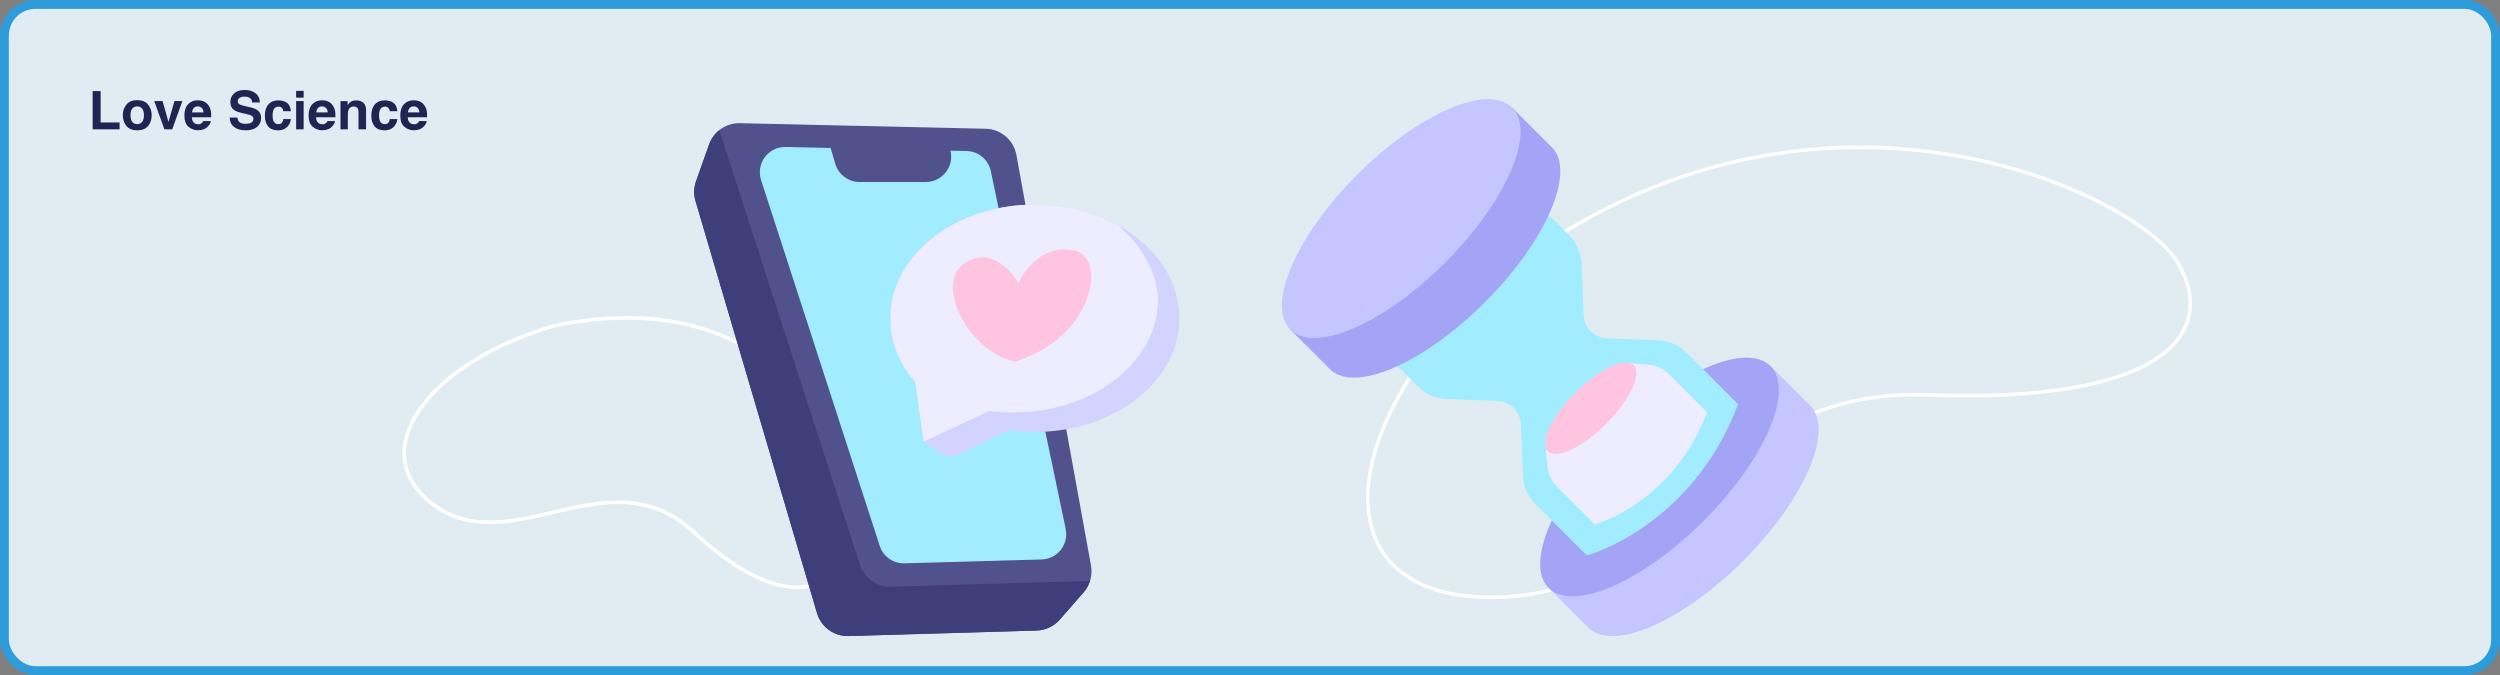 <svg width="1411" height="381" viewBox="0 0 1411 381" fill="none" xmlns="http://www.w3.org/2000/svg">
<rect x="0" y="0" width="1411" height="381" fill="#808080" stroke="none"/>
<rect x="2.5" y="2.5" width="1406" height="376" rx="17.5" fill="#E1ECF2" stroke="#2D9CDB" stroke-width="5"/>
<path d="M52.285 51.408H56.797V69.118H67.49V73H52.285V51.408ZM83.603 59.055C84.951 60.744 85.625 62.741 85.625 65.046C85.625 67.39 84.951 69.397 83.603 71.066C82.256 72.727 80.21 73.557 77.466 73.557C74.722 73.557 72.676 72.727 71.328 71.066C69.981 69.397 69.307 67.39 69.307 65.046C69.307 62.741 69.981 60.744 71.328 59.055C72.676 57.365 74.722 56.52 77.466 56.52C80.21 56.52 82.256 57.365 83.603 59.055ZM77.451 60.051C76.231 60.051 75.288 60.485 74.624 61.355C73.97 62.214 73.643 63.444 73.643 65.046C73.643 66.647 73.97 67.883 74.624 68.752C75.288 69.621 76.231 70.056 77.451 70.056C78.672 70.056 79.609 69.621 80.264 68.752C80.918 67.883 81.245 66.647 81.245 65.046C81.245 63.444 80.918 62.214 80.264 61.355C79.609 60.485 78.672 60.051 77.451 60.051ZM87.061 57.033H91.748L95.073 68.811L98.472 57.033H102.954L97.197 73H92.788L87.061 57.033ZM118.994 68.312C118.887 69.26 118.394 70.222 117.515 71.198C116.147 72.751 114.233 73.527 111.772 73.527C109.741 73.527 107.949 72.873 106.396 71.564C104.844 70.256 104.067 68.127 104.067 65.178C104.067 62.414 104.766 60.295 106.162 58.82C107.568 57.346 109.39 56.608 111.626 56.608C112.954 56.608 114.15 56.857 115.215 57.355C116.279 57.853 117.158 58.64 117.852 59.714C118.477 60.661 118.882 61.76 119.067 63.01C119.175 63.742 119.219 64.797 119.199 66.174H108.271C108.33 67.775 108.833 68.898 109.78 69.543C110.356 69.943 111.05 70.144 111.86 70.144C112.72 70.144 113.418 69.899 113.955 69.411C114.248 69.147 114.507 68.781 114.731 68.312H118.994ZM114.863 63.42C114.795 62.316 114.458 61.481 113.853 60.915C113.257 60.339 112.515 60.051 111.626 60.051C110.659 60.051 109.907 60.353 109.37 60.959C108.843 61.565 108.511 62.385 108.374 63.42H114.863ZM138.55 69.88C139.614 69.88 140.479 69.763 141.143 69.528C142.402 69.079 143.032 68.244 143.032 67.023C143.032 66.311 142.72 65.759 142.095 65.368C141.47 64.987 140.488 64.65 139.15 64.357L136.865 63.845C134.619 63.337 133.066 62.785 132.207 62.19C130.752 61.193 130.024 59.636 130.024 57.517C130.024 55.583 130.728 53.977 132.134 52.697C133.54 51.418 135.605 50.778 138.33 50.778C140.605 50.778 142.544 51.384 144.146 52.595C145.757 53.796 146.602 55.544 146.68 57.839H142.344C142.266 56.54 141.699 55.617 140.645 55.07C139.941 54.709 139.067 54.528 138.022 54.528C136.86 54.528 135.933 54.763 135.239 55.231C134.546 55.7 134.199 56.355 134.199 57.194C134.199 57.966 134.541 58.542 135.225 58.923C135.664 59.177 136.602 59.475 138.037 59.816L141.758 60.71C143.389 61.101 144.619 61.623 145.449 62.277C146.738 63.293 147.383 64.763 147.383 66.686C147.383 68.659 146.626 70.3 145.112 71.608C143.608 72.907 141.479 73.557 138.726 73.557C135.913 73.557 133.701 72.917 132.09 71.638C130.479 70.349 129.673 68.581 129.673 66.335H133.979C134.116 67.321 134.385 68.059 134.785 68.547C135.518 69.436 136.772 69.88 138.55 69.88ZM164.199 62.761H159.922C159.844 62.165 159.644 61.628 159.321 61.149C158.853 60.505 158.125 60.183 157.139 60.183C155.732 60.183 154.771 60.881 154.253 62.277C153.979 63.02 153.843 64.006 153.843 65.236C153.843 66.408 153.979 67.351 154.253 68.064C154.751 69.392 155.688 70.056 157.065 70.056C158.042 70.056 158.735 69.792 159.146 69.265C159.556 68.737 159.805 68.054 159.893 67.214H164.155C164.058 68.483 163.599 69.685 162.778 70.817C161.47 72.644 159.531 73.557 156.963 73.557C154.395 73.557 152.505 72.795 151.294 71.272C150.083 69.748 149.478 67.77 149.478 65.339C149.478 62.595 150.146 60.461 151.484 58.938C152.822 57.414 154.668 56.652 157.021 56.652C159.023 56.652 160.659 57.102 161.929 58C163.208 58.898 163.965 60.485 164.199 62.761ZM171.377 57.033V73H167.144V57.033H171.377ZM171.377 51.276V55.129H167.144V51.276H171.377ZM189.102 68.312C188.994 69.26 188.501 70.222 187.622 71.198C186.255 72.751 184.341 73.527 181.88 73.527C179.849 73.527 178.057 72.873 176.504 71.564C174.951 70.256 174.175 68.127 174.175 65.178C174.175 62.414 174.873 60.295 176.27 58.82C177.676 57.346 179.497 56.608 181.733 56.608C183.062 56.608 184.258 56.857 185.322 57.355C186.387 57.853 187.266 58.64 187.959 59.714C188.584 60.661 188.989 61.76 189.175 63.01C189.282 63.742 189.326 64.797 189.307 66.174H178.379C178.438 67.775 178.94 68.898 179.888 69.543C180.464 69.943 181.157 70.144 181.968 70.144C182.827 70.144 183.525 69.899 184.062 69.411C184.355 69.147 184.614 68.781 184.839 68.312H189.102ZM184.971 63.42C184.902 62.316 184.565 61.481 183.96 60.915C183.364 60.339 182.622 60.051 181.733 60.051C180.767 60.051 180.015 60.353 179.478 60.959C178.95 61.565 178.618 62.385 178.481 63.42H184.971ZM199.648 60.124C198.232 60.124 197.261 60.725 196.733 61.926C196.46 62.56 196.323 63.371 196.323 64.357V73H192.163V57.062H196.191V59.392C196.729 58.571 197.236 57.98 197.715 57.619C198.574 56.975 199.663 56.652 200.981 56.652C202.632 56.652 203.979 57.087 205.024 57.956C206.079 58.815 206.606 60.246 206.606 62.248V73H202.329V63.288C202.329 62.448 202.217 61.804 201.992 61.355C201.582 60.534 200.801 60.124 199.648 60.124ZM224.287 62.761H220.01C219.932 62.165 219.731 61.628 219.409 61.149C218.94 60.505 218.213 60.183 217.227 60.183C215.82 60.183 214.858 60.881 214.341 62.277C214.067 63.02 213.931 64.006 213.931 65.236C213.931 66.408 214.067 67.351 214.341 68.064C214.839 69.392 215.776 70.056 217.153 70.056C218.13 70.056 218.823 69.792 219.233 69.265C219.644 68.737 219.893 68.054 219.98 67.214H224.243C224.146 68.483 223.687 69.685 222.866 70.817C221.558 72.644 219.619 73.557 217.051 73.557C214.482 73.557 212.593 72.795 211.382 71.272C210.171 69.748 209.565 67.77 209.565 65.339C209.565 62.595 210.234 60.461 211.572 58.938C212.91 57.414 214.756 56.652 217.109 56.652C219.111 56.652 220.747 57.102 222.017 58C223.296 58.898 224.053 60.485 224.287 62.761ZM240.84 68.312C240.732 69.26 240.239 70.222 239.36 71.198C237.993 72.751 236.079 73.527 233.618 73.527C231.587 73.527 229.795 72.873 228.242 71.564C226.689 70.256 225.913 68.127 225.913 65.178C225.913 62.414 226.611 60.295 228.008 58.82C229.414 57.346 231.235 56.608 233.472 56.608C234.8 56.608 235.996 56.857 237.061 57.355C238.125 57.853 239.004 58.64 239.697 59.714C240.322 60.661 240.728 61.76 240.913 63.01C241.021 63.742 241.064 64.797 241.045 66.174H230.117C230.176 67.775 230.679 68.898 231.626 69.543C232.202 69.943 232.896 70.144 233.706 70.144C234.565 70.144 235.264 69.899 235.801 69.411C236.094 69.147 236.353 68.781 236.577 68.312H240.84ZM236.709 63.42C236.641 62.316 236.304 61.481 235.698 60.915C235.103 60.339 234.36 60.051 233.472 60.051C232.505 60.051 231.753 60.353 231.216 60.959C230.688 61.565 230.356 62.385 230.22 63.42H236.709Z" fill="#212353"/>
<path d="M840.374 337.131C750.895 336.424 750.355 251.117 832.202 168.134C1009.36 14.866 1206.27 107.58 1229.57 148.92C1252.86 190.261 1216.65 227.712 1088.63 222.892C960.621 218.072 952.224 338.014 840.374 337.131Z" stroke="white" stroke-width="1.951"/>
<path d="M241.689 282.482C206.291 252.268 243.969 203.594 313.495 183.691C452.28 155.59 489.685 273.903 480.619 305.165C471.554 336.427 440.463 345.649 391.514 300.258C342.565 254.866 285.936 320.251 241.689 282.482Z" stroke="white" stroke-width="2.045"/>
<g clip-path="url(#clip0_338_1040)">
<path d="M615.227 327.842C614.48 330.233 613.241 332.441 611.59 334.324L598.102 349.734C596.467 351.602 594.463 353.113 592.218 354.171C589.972 355.23 587.532 355.814 585.05 355.886L478.952 358.993C474.969 359.109 471.06 357.903 467.834 355.564C464.608 353.224 462.248 349.882 461.122 346.06L392.544 113.432C391.466 109.782 391.571 105.883 392.844 102.296L400.218 81.527C401.489 77.948 403.856 74.862 406.982 72.707C410.108 70.552 413.835 69.438 417.631 69.523L556.324 72.661C560.478 72.755 564.472 74.281 567.631 76.979C570.79 79.678 572.92 83.384 573.662 87.472L615.768 319.22C616.291 322.095 616.106 325.055 615.227 327.842Z" fill="#51518E"/>
<path d="M587.915 315.759L510.486 317.942C507.403 318.028 504.376 317.114 501.857 315.336C499.338 313.558 497.462 311.012 496.511 308.079L429.548 101.619C428.845 99.451 428.671 97.147 429.041 94.899C429.411 92.65 430.313 90.523 431.673 88.695C433.034 86.867 434.812 85.392 436.859 84.391C438.906 83.391 441.163 82.896 443.441 82.947L468.809 83.511L471.442 92.462C472.312 95.42 474.116 98.016 476.584 99.863C479.052 101.709 482.052 102.708 485.134 102.708H522.574C524.739 102.708 526.875 102.216 528.821 101.268C530.767 100.321 532.472 98.944 533.807 97.24C535.143 95.536 536.073 93.552 536.528 91.435C536.983 89.319 536.95 87.127 536.433 85.026L545.569 85.23C548.791 85.301 551.894 86.461 554.373 88.521C556.852 90.581 558.56 93.419 559.221 96.573L601.484 298.569C601.911 300.613 601.885 302.727 601.407 304.759C600.929 306.792 600.01 308.695 598.716 310.335C597.422 311.974 595.785 313.309 593.918 314.246C592.052 315.184 590.003 315.7 587.915 315.759Z" fill="#A1EDFF"/>
<path d="M615.227 327.842C614.48 330.232 613.241 332.44 611.59 334.324L598.102 349.734C596.466 351.602 594.463 353.112 592.218 354.171C589.972 355.229 587.532 355.813 585.05 355.885L478.952 358.992C474.969 359.109 471.06 357.903 467.834 355.563C464.608 353.223 462.248 349.881 461.122 346.059L392.544 113.431C391.466 109.781 391.571 105.882 392.844 102.295L400.218 81.526C401.343 78.36 403.328 75.571 405.952 73.472L485.297 318.646C486.498 322.361 488.872 325.586 492.063 327.836C495.253 330.086 499.088 331.24 502.991 331.123L615.227 327.842Z" fill="#3E3E7A"/>
<path d="M665.68 179.627C665.68 215.063 629.145 243.787 584.07 243.787C579.166 243.789 574.269 243.443 569.415 242.751L541.346 256.339C539.616 257.179 537.694 257.547 535.776 257.406C533.857 257.265 532.01 256.619 530.422 255.535L521.263 249.314L521.282 249.302L539.599 233.43C530.872 229.053 523.064 223.045 516.597 215.731C507.669 205.443 502.453 193.015 502.453 179.627C502.453 144.196 538.994 115.473 584.07 115.473C601.557 115.473 617.759 119.796 631.042 127.158C651.992 138.77 665.68 157.94 665.68 179.627Z" fill="#D3D3FF"/>
<path d="M653.639 168.654C653.639 204.078 617.098 232.808 572.022 232.808C567.472 232.809 562.927 232.511 558.416 231.915L521.282 249.303L521.263 249.309L516.597 215.732C507.669 205.444 502.453 193.016 502.453 179.628C502.453 144.197 538.994 115.474 584.07 115.474C601.557 115.474 617.759 119.797 631.042 127.159C653.851 146.423 653.639 168.654 653.639 168.654Z" fill="#EEECFF"/>
<path d="M572.876 204.031C547.1 198.977 526.74 160.186 544.444 148.521C562.149 136.857 574.832 159.876 574.832 159.876C574.832 159.876 584.124 137.589 605.682 141.182C625.312 144.451 617.792 190.336 572.876 204.031Z" fill="#FFC4E0"/>
</g>
<g clip-path="url(#clip1_338_1040)">
<path d="M896.487 354.243C910.195 367.951 949.343 351.028 983.926 316.444C1018.51 281.86 1035.43 242.712 1021.72 229.005L999.321 206.601L874.083 331.839L896.487 354.243Z" fill="#C5C5FF"/>
<path d="M961.474 294.036C996.052 259.458 1012.97 220.316 999.266 206.61C985.561 192.905 946.419 209.825 911.841 244.403C877.263 278.982 860.342 318.123 874.048 331.829C887.754 345.535 926.895 328.614 961.474 294.036Z" fill="#A4A4F7"/>
<path d="M980.983 228.124L951.758 198.899C947.593 194.734 942.012 192.292 936.127 192.059L906.942 190.905C903.504 190.77 900.244 189.344 897.811 186.911C895.378 184.478 893.952 181.218 893.816 177.78L892.664 148.598C892.432 142.713 889.99 137.132 885.825 132.968L856.6 103.741L771.223 189.119L800.448 218.344C804.613 222.509 810.194 224.951 816.08 225.183L845.265 226.337C848.703 226.473 851.963 227.899 854.396 230.332C856.829 232.765 858.255 236.025 858.391 239.463L859.545 268.648C859.778 274.533 862.22 280.114 866.384 284.279L895.609 313.504C895.609 313.504 954.888 297.459 980.983 228.124Z" fill="#A1EDFF"/>
<path d="M930.184 205.889L919.899 204.872L872.229 251.879L873.371 262.702C873.544 267.068 875.355 271.208 878.445 274.297L900.125 295.977C900.125 295.977 944.102 284.077 963.46 232.642L941.779 210.962C938.69 207.873 934.55 206.062 930.184 205.889Z" fill="#EEECFF"/>
<path d="M750.644 208.4C764.352 222.107 803.5 205.184 838.083 170.601C872.666 136.018 889.589 96.87 875.882 83.162L853.478 60.758L728.24 185.995L750.644 208.4Z" fill="#A4A4F7"/>
<path d="M815.661 148.193C850.239 113.615 867.16 74.473 853.454 60.768C839.748 47.062 800.606 63.982 766.028 98.561C731.45 133.139 714.53 172.281 728.235 185.986C741.941 199.692 781.083 182.772 815.661 148.193Z" fill="#C5C5FF"/>
<path d="M906.57 239.124C919.962 225.732 926.906 210.962 922.079 206.135C917.253 201.309 902.483 208.252 889.09 221.645C875.698 235.038 868.754 249.807 873.58 254.634C878.407 259.461 893.177 252.517 906.57 239.124Z" fill="#FFC4E0"/>
</g>
<defs>
<clipPath id="clip0_338_1040">
<rect width="289.482" height="289.482" fill="white" transform="translate(384 69.518)"/>
</clipPath>
<clipPath id="clip1_338_1040">
<rect width="303" height="303" fill="white" transform="translate(723.482 56)"/>
</clipPath>
</defs>
</svg>

